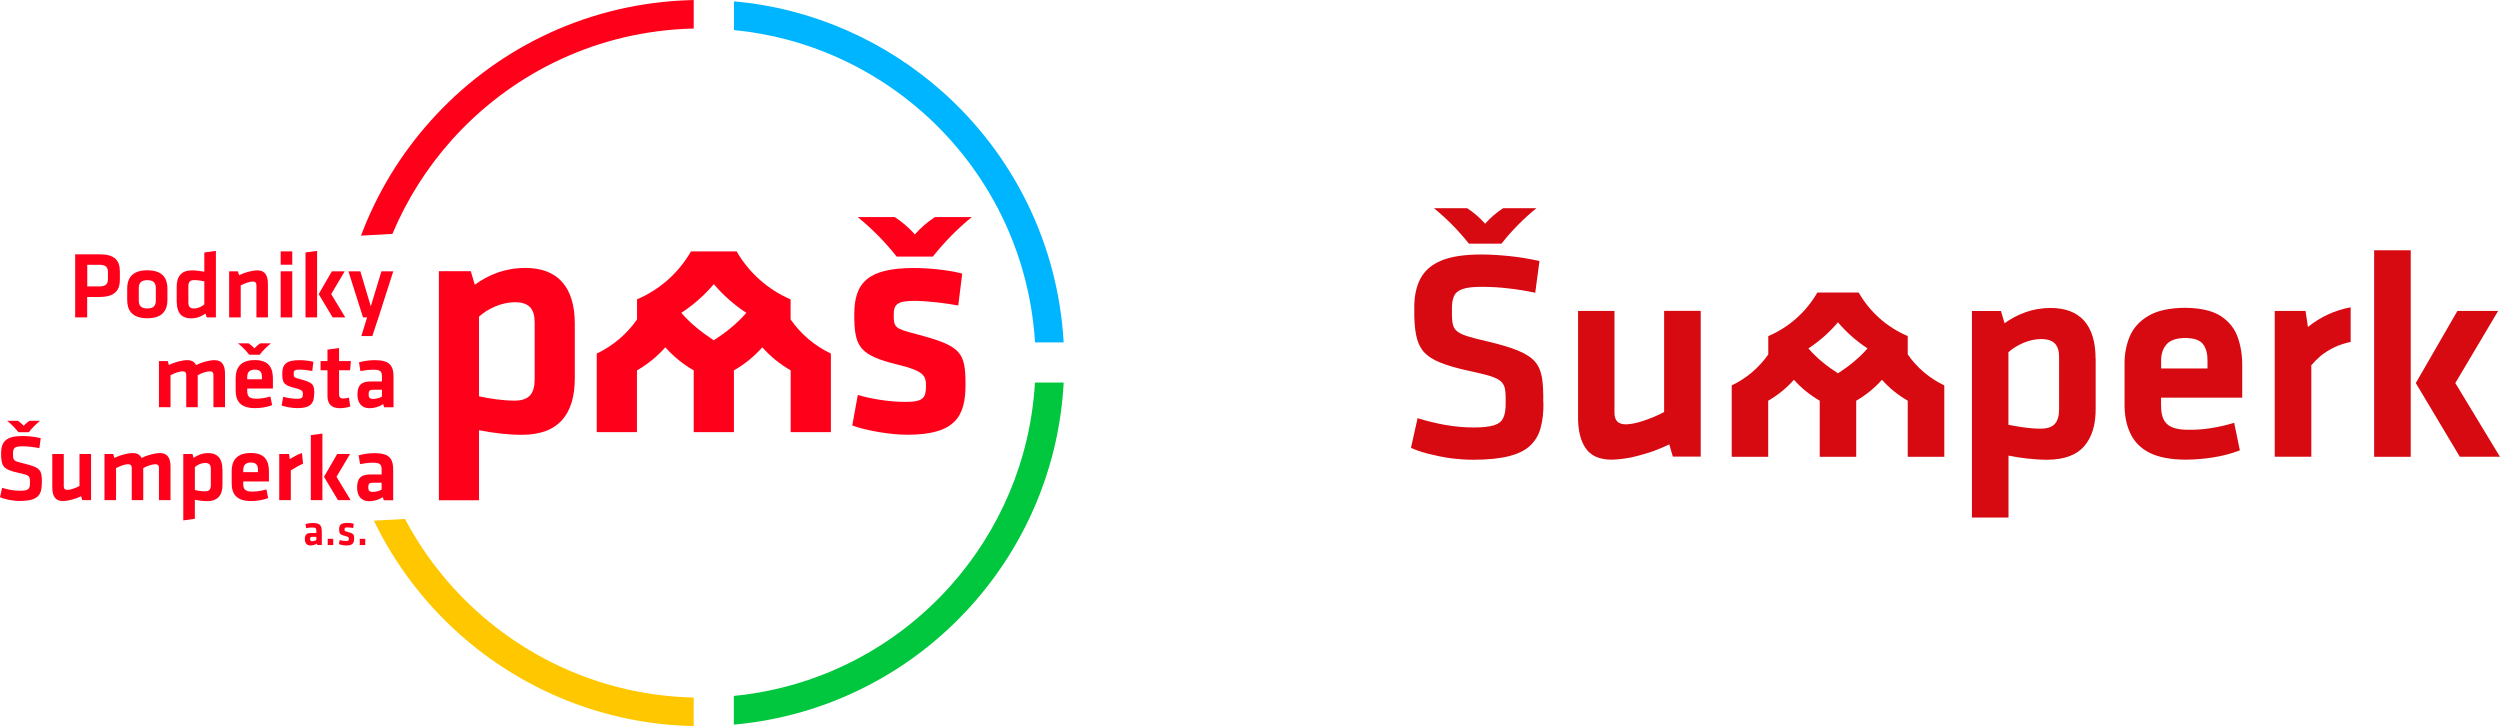 <?xml version="1.0" encoding="UTF-8"?><svg id="a" xmlns="http://www.w3.org/2000/svg" viewBox="0 0 295.98 85.96"><defs><style>.b{fill:#00c73d;}.c{fill:#00b5ff;}.d{fill:#ffc700;}.e,.f{fill:#ff001a;}.g{fill:#d70911;}.f{fill-rule:evenodd;}</style></defs><g><path class="g" d="M248.11,42.45v5.89c.02,1.93-.44,3.42-1.35,4.48-.92,1.06-2.38,1.6-4.36,1.61-.78,0-1.56-.05-2.38-.14-.75-.08-1.5-.2-2.23-.35v7.33h-4.33v-24.45h3.44l.42,1.45c.77-.55,1.61-1,2.5-1.31,.95-.34,1.95-.5,2.96-.5,1.74,0,3.07,.51,3.97,1.52,.89,1.01,1.35,2.5,1.35,4.47m-10.32-.74v8.58c.58,.12,1.21,.23,1.88,.32,.67,.09,1.31,.14,1.95,.14,.78,0,1.33-.19,1.67-.57,.34-.37,.5-.96,.5-1.74v-6.1c.02-.71-.14-1.26-.46-1.63-.32-.37-.89-.57-1.67-.57-.73,.01-1.44,.17-2.11,.46-.69,.3-1.28,.66-1.76,1.1"/><path class="g" d="M290.94,36.81h4.82l-5.07,8.54,5.28,8.72h-4.75l-5.21-8.72,4.93-8.54Z"/><path class="g" d="M255.86,47.98c-.02,1.03,.21,1.79,.71,2.23,.48,.46,1.36,.69,2.66,.67,1.65,.02,3.42-.27,5.28-.82l.67,3.26c-.99,.37-2.04,.66-3.14,.83-1.06,.17-2.13,.26-3.21,.27-1.79,0-3.23-.27-4.31-.8-1.06-.53-1.84-1.31-2.3-2.31-.48-.99-.71-2.18-.69-3.56v-4.57c-.02-1.24,.2-2.36,.62-3.37,.44-1.01,1.19-1.83,2.23-2.43,1.05-.62,2.48-.92,4.31-.94,1.83,.02,3.23,.34,4.22,.97,.97,.64,1.65,1.47,2.02,2.52,.37,1.05,.55,2.2,.53,3.46v3.69h-9.61v.89Zm0-5.21v.85h5.49v-.85c.02-.83-.14-1.49-.51-2-.37-.5-1.06-.74-2.11-.76-1.05,.02-1.79,.26-2.23,.76-.44,.51-.66,1.17-.64,2"/><path class="g" d="M186.81,36.81h4.33v12.05c0,.46,.11,.8,.32,1.03,.21,.23,.57,.35,1.06,.35,.55-.02,1.24-.14,2.07-.43,.82-.27,1.63-.6,2.43-1.03v-11.98h4.33v17.26h-3.3l-.42-1.45c-.73,.35-1.49,.67-2.3,.94-.82,.26-1.61,.48-2.39,.64-.8,.14-1.54,.23-2.21,.23-1.42-.02-2.43-.48-3.03-1.4-.6-.9-.89-2.15-.87-3.71v-12.51Z"/><path class="g" d="M182.73,47.66c.02,1.12-.09,2.09-.32,2.94-.19,.8-.61,1.54-1.2,2.11-.58,.58-1.44,1.01-2.54,1.29-1.08,.28-2.5,.43-4.24,.43-.9,0-1.83-.07-2.77-.19-.88-.13-1.75-.31-2.61-.53-.8-.21-1.47-.44-2-.69l.78-3.51c1.1,.34,2.18,.6,3.28,.8,1.1,.19,2.21,.3,3.39,.3,1.06,0,1.86-.09,2.41-.27,.55-.18,.9-.48,1.08-.9,.2-.42,.28-1.03,.27-1.77,.02-.52,0-1.04-.07-1.56-.07-.41-.23-.71-.5-.96-.27-.25-.69-.44-1.3-.64-.58-.18-1.42-.37-2.46-.6-1.42-.3-2.55-.64-3.42-.99-.87-.34-1.52-.78-1.97-1.29-.44-.53-.74-1.19-.89-2-.16-.81-.23-1.84-.21-3.08-.02-1.44,.23-2.62,.73-3.56,.5-.96,1.33-1.67,2.5-2.15,1.15-.48,2.73-.71,4.71-.71,1.05,0,2.14,.07,3.33,.19,1.19,.12,2.36,.32,3.55,.58l-.5,3.76c-.99-.21-2.02-.39-3.12-.51-1.06-.13-2.12-.19-3.19-.19-.99,0-1.74,.07-2.25,.25-.51,.16-.87,.44-1.05,.83s-.27,.94-.25,1.61c-.02,.53,0,1.05,.07,1.58,.07,.39,.21,.71,.48,.94,.25,.23,.65,.44,1.22,.62,.58,.18,1.36,.39,2.38,.62,1.58,.37,2.82,.74,3.72,1.12,.9,.37,1.56,.81,1.98,1.31,.43,.51,.69,1.15,.82,1.93,.11,.76,.16,1.74,.14,2.91"/><path class="g" d="M177.96,24.65c-.79,.51-1.51,1.13-2.13,1.84-.63-.71-1.34-1.33-2.13-1.84h-3.93c1.53,1.25,2.92,2.66,4.14,4.2h3.85c1.22-1.55,2.61-2.96,4.14-4.2h-3.93Z"/><path class="g" d="M285.41,54.08h-4.33V29.63h4.33v24.45Z"/><path class="g" d="M217.6,34.63h2.45c1.32,2.31,3.36,4.12,5.81,5.16v2.17c1.1,1.58,2.59,2.84,4.33,3.67v3.53h0v4.92h-4.33v-6.64c-1.14-.66-2.18-1.49-3.05-2.48-.88,.99-1.91,1.82-3.05,2.48v6.64h-4.32v-6.64c-1.14-.66-2.18-1.49-3.05-2.48-.88,.99-1.91,1.82-3.05,2.48v6.64h-4.32v-4.92h0v-3.53c1.74-.83,3.23-2.09,4.33-3.67v-2.17c2.45-1.04,4.49-2.86,5.81-5.16h2.45Zm0,9.57c1.31-.85,2.48-1.78,3.5-2.95-1.31-.86-2.49-1.9-3.5-3.09-1.01,1.19-2.19,2.23-3.5,3.09,1.02,1.18,2.19,2.1,3.5,2.95"/><path class="g" d="M278.32,40.48c-1.3,.25-2.53,.82-3.57,1.65-.4,.34-.77,.72-1.11,1.11v10.83h-4.33v-17.26h3.65l.28,1.9c1.47-1.19,3.21-1.99,5.06-2.33v4.1Z"/></g><g><path class="e" d="M56.71,37.49c1.01-.94,2.69-1.71,4.25-1.71,1.75,0,2.34,.86,2.34,2.42v6.7c0,1.71-.66,2.53-2.38,2.53-1.36,0-2.96-.23-4.21-.51v-9.43Zm11.34,.82c0-4.33-2.03-6.59-5.84-6.59-2.38,0-4.33,.78-6,1.99l-.47-1.6h-3.78v27.12h4.75v-8.3c1.48,.31,3.39,.55,5.07,.55,4.4,0,6.27-2.49,6.27-6.7v-6.47Z"/><path class="e" d="M114.31,45.56c0-3.9-.51-4.6-5.81-6-2.57-.66-2.69-.78-2.69-2.3,0-1.17,.35-1.64,2.42-1.64,1.48,0,3.78,.27,5.22,.55l.47-3.78c-1.64-.43-3.94-.66-5.69-.66-5.42,0-7.09,1.68-7.09,5.49s.55,4.83,5.18,5.96c3.08,.74,3.31,1.32,3.31,2.49,0,1.44-.31,1.91-2.42,1.91-1.95,0-4.05-.35-5.65-.82l-.66,3.62c1.75,.62,4.52,1.09,6.55,1.09,5.73,0,6.86-2.26,6.86-5.92"/><path class="f" d="M110.69,25.7c-.88,.57-1.68,1.27-2.38,2.05-.7-.79-1.5-1.48-2.38-2.05h-4.38c1.7,1.39,3.25,2.96,4.61,4.68h4.28c1.36-1.72,2.91-3.29,4.61-4.68h-4.38Z"/><path class="e" d="M84.51,40.29c1.44-.94,2.73-1.96,3.85-3.25-1.44-.94-2.74-2.09-3.85-3.4-1.11,1.31-2.41,2.46-3.85,3.4,1.12,1.29,2.41,2.31,3.85,3.25m0-10.53h2.7c1.45,2.52,3.7,4.53,6.39,5.68v2.38c1.21,1.73,2.85,3.13,4.77,4.04v3.89h0v5.41h-4.76v-7.31c-1.26-.72-2.4-1.65-3.36-2.73-.96,1.08-2.1,2.01-3.36,2.73v7.31h-4.76v-7.31c-1.26-.72-2.4-1.65-3.36-2.73-.96,1.08-2.1,2.01-3.36,2.73v7.31h-4.76v-5.41h0v-3.89c1.92-.91,3.56-2.31,4.77-4.04v-2.38c2.7-1.15,4.95-3.16,6.39-5.68h2.7Z"/><path class="d" d="M82.13,85.96c-10.6-.2-20.35-4.29-27.8-10.95-4.16-3.73-7.6-8.26-10.07-13.37l3.69-.2c2.21,4.19,5.15,7.93,8.64,11.05,6.84,6.12,15.8,9.88,25.54,10.09v3.38Z"/><path class="b" d="M125.93,45.3c-.53,10.04-4.54,19.25-10.9,26.35-7.02,7.85-16.92,13.13-28.15,14.14v-3.4c10.22-1,19.22-5.84,25.62-13,5.82-6.5,9.5-14.91,10.03-24.1h3.39Z"/><path class="c" d="M86.89,.16c9.43,.84,18.05,4.76,24.79,10.79,8.18,7.32,13.57,17.76,14.25,29.59h-3.39c-.67-10.82-5.62-20.36-13.11-27.07-6.13-5.49-13.96-9.08-22.53-9.91V.16Z"/><path class="e" d="M80.63,.06c.5-.03,1-.05,1.5-.06V3.38c-.44,0-.87,.03-1.31,.05-10.92,.6-20.56,5.58-27.32,13.13-2.93,3.27-5.32,7.03-7.04,11.13l-3.72,.21c1.89-5.04,4.7-9.64,8.24-13.59C58.31,6.11,68.78,.71,80.63,.06"/><path class="e" d="M12.78,32.24v.76c0,.62-.24,.91-1.03,.91h-1.42v-2.56h1.42c.77,0,1.03,.27,1.03,.89m-3.87,5.34h1.41v-2.42h1.44c1.74,0,2.43-.71,2.43-2.01v-1.02c0-1.31-.64-2.02-2.37-2.02h-2.92v7.47Z"/><path class="e" d="M18.45,34.11v1.47c0,.62-.28,.94-1.01,.94s-1.01-.33-1.01-.94v-1.47c0-.62,.28-.94,1.01-.94s1.01,.33,1.01,.94m1.37,1.42v-1.38c0-1.12-.5-2.15-2.38-2.15s-2.38,1.03-2.38,2.15v1.38c0,1.12,.5,2.15,2.38,2.15s2.38-1.03,2.38-2.15Z"/><path class="e" d="M24.19,36.03c-.29,.27-.77,.49-1.22,.49-.5,0-.67-.25-.67-.7v-1.93c0-.49,.19-.73,.68-.73,.39,0,.85,.07,1.21,.15v2.71Zm-3.26-.24c0,1.24,.58,1.9,1.68,1.9,.68,0,1.24-.22,1.73-.57l.13,.46h1.09v-7.88l-1.37,.19v2.28c-.43-.09-.98-.16-1.46-.16-1.27,0-1.81,.72-1.81,1.93v1.86Z"/><path class="e" d="M31.72,37.58v-3.96c0-.98-.33-1.61-1.23-1.61-.64,0-1.5,.24-2.19,.57l-.13-.46h-1.04v5.46h1.37v-3.79c.49-.26,1.09-.46,1.42-.46,.31,0,.44,.15,.44,.44v3.81h1.37Z"/><path class="e" d="M34.6,31.34v-1.58h-1.37v1.58h1.37Zm0,6.24v-5.46h-1.37v5.46h1.37Z"/><path class="e" d="M39.29,32.12l-1.56,2.7,1.65,2.76h1.5l-1.67-2.76,1.6-2.7h-1.53Zm-1.75,5.46v-7.88l-1.37,.19v7.69h1.37Z"/><polygon class="e" points="46.56 32.12 45.16 32.12 43.9 36.27 42.66 32.12 41.25 32.12 42.98 37.58 43.46 37.58 42.78 39.79 44.08 39.79 44.81 37.58 46.56 32.12"/><path class="e" d="M23.41,48.21v-3.79c.43-.25,1.09-.46,1.42-.46,.31,0,.44,.15,.44,.44v3.81h1.37v-3.96c0-.98-.33-1.61-1.23-1.61-.66,0-1.54,.25-2.2,.58-.18-.37-.5-.58-1.03-.58-.64,0-1.5,.24-2.19,.57l-.13-.46h-1.04v5.46h1.37v-3.79c.49-.26,1.09-.46,1.42-.46,.31,0,.44,.15,.44,.44v3.81h1.37Z"/><path class="e" d="M37.21,46.62c0-1.12-.15-1.32-1.67-1.73-.74-.19-.77-.22-.77-.66,0-.34,.1-.47,.7-.47,.43,0,1.09,.08,1.5,.16l.13-1.09c-.47-.12-1.13-.19-1.64-.19-1.56,0-2.04,.48-2.04,1.58s.16,1.39,1.49,1.72c.89,.21,.95,.38,.95,.72,0,.41-.09,.55-.7,.55-.56,0-1.17-.1-1.63-.24l-.19,1.04c.5,.18,1.3,.31,1.88,.31,1.65,0,1.97-.65,1.97-1.7"/><path class="e" d="M41.31,47.07c-.24,.07-.48,.11-.68,.11-.36,0-.49-.19-.49-.48v-2.86h1.31l.09-1.09h-1.4v-1.55l-1.37,.19v1.36h-.82v1.09h.82v3.04c0,.98,.5,1.45,1.5,1.45,.35,0,.91-.09,1.2-.21l-.16-1.04Z"/><path class="e" d="M45.22,46.95c-.26,.15-.63,.28-1.03,.28-.43,0-.55-.17-.55-.55,0-.41,.12-.54,.57-.54h1.01v.81Zm1.37-2.34c0-1.37-.5-1.97-2.22-1.97-.61,0-1.36,.1-1.87,.26l.17,1.04c.48-.1,1.02-.17,1.51-.17,.87,0,1.04,.21,1.04,.82v.57h-1.31c-1.11,0-1.59,.43-1.59,1.54,0,.94,.43,1.63,1.42,1.63,.55,0,1.13-.16,1.63-.48l.1,.37h1.12v-3.6Z"/><path class="e" d="M29.27,44.63c0-.52,.24-.87,.91-.87s.83,.36,.83,.87v.27h-1.74v-.27Zm0,1.65v-.28h3.04v-1.17c0-1.18-.39-2.2-2.14-2.2s-2.27,.98-2.27,2.13v1.45c0,1.31,.59,2.11,2.31,2.11,.65,0,1.39-.11,2.01-.35l-.21-1.03c-.59,.18-1.14,.26-1.67,.26-.83,0-1.07-.26-1.07-.92Z"/><path class="e" d="M4.96,57.18c0-1.49-.1-1.82-2.11-2.3-1.29-.31-1.31-.34-1.31-1.19,0-.65,.17-.85,1.12-.85,.65,0,1.38,.09,2,.22l.16-1.19c-.74-.17-1.53-.25-2.18-.25-1.9,0-2.51,.67-2.51,2.03,0,1.58,.25,1.93,2.05,2.33,1.35,.29,1.37,.36,1.37,1.19,0,.72-.17,.93-1.19,.93-.74,0-1.41-.13-2.11-.35l-.25,1.11c.49,.24,1.48,.45,2.33,.45,2.21,0,2.62-.73,2.62-2.14"/><path class="e" d="M6.19,53.75v3.96c0,.98,.33,1.61,1.23,1.61,.64,0,1.5-.24,2.19-.57l.13,.46h1.04v-5.46h-1.37v3.79c-.49,.26-1.09,.46-1.42,.46-.31,0-.44-.15-.44-.44v-3.81h-1.37Z"/><path class="e" d="M16.96,59.21v-3.79c.43-.25,1.09-.46,1.42-.46,.31,0,.44,.15,.44,.44v3.81h1.37v-3.96c0-.98-.33-1.61-1.23-1.61-.66,0-1.54,.25-2.2,.58-.18-.37-.5-.58-1.03-.58-.64,0-1.5,.24-2.19,.57l-.13-.46h-1.04v5.46h1.37v-3.79c.49-.26,1.09-.46,1.42-.46,.31,0,.44,.15,.44,.44v3.81h1.37Z"/><path class="e" d="M23.07,55.3c.29-.27,.77-.49,1.22-.49,.5,0,.67,.25,.67,.7v1.93c0,.49-.19,.73-.68,.73-.39,0-.85-.07-1.21-.15v-2.71Zm3.26,.24c0-1.24-.58-1.9-1.68-1.9-.68,0-1.24,.22-1.73,.57l-.13-.46h-1.09v7.86l1.37-.19v-2.25c.43,.09,.98,.16,1.46,.16,1.27,0,1.81-.72,1.81-1.93v-1.86Z"/><path class="e" d="M28.8,55.63c0-.52,.24-.87,.91-.87s.83,.36,.83,.87v.27h-1.74v-.27Zm0,1.65v-.28h3.04v-1.17c0-1.18-.39-2.2-2.14-2.2s-2.27,.98-2.27,2.13v1.45c0,1.31,.59,2.11,2.31,2.11,.65,0,1.39-.11,2.01-.35l-.21-1.03c-.59,.18-1.14,.26-1.67,.26-.83,0-1.07-.26-1.07-.92Z"/><path class="e" d="M35.75,53.64c-.48,.13-1.13,.52-1.44,.72l-.09-.61h-1.16v5.46h1.37v-3.52c.49-.31,.92-.56,1.45-.8l-.13-1.26Z"/><path class="e" d="M39.92,53.75l-1.56,2.7,1.65,2.76h1.5l-1.67-2.76,1.6-2.7h-1.53Zm-1.75,5.46v-7.88l-1.37,.19v7.69h1.37Z"/><path class="e" d="M45.18,57.96c-.26,.15-.63,.28-1.03,.28-.43,0-.55-.17-.55-.55,0-.41,.12-.54,.57-.54h1.01v.81Zm1.37-2.34c0-1.37-.5-1.97-2.22-1.97-.61,0-1.36,.1-1.87,.26l.17,1.04c.48-.1,1.02-.17,1.51-.17,.87,0,1.04,.21,1.04,.82v.57h-1.31c-1.11,0-1.59,.43-1.59,1.54,0,.94,.43,1.63,1.42,1.63,.55,0,1.13-.16,1.63-.48l.1,.37h1.12v-3.6Z"/><path class="e" d="M37.45,63.94c-.12,.07-.29,.13-.48,.13-.2,0-.26-.08-.26-.26,0-.19,.06-.25,.27-.25h.47v.38Zm.64-1.1c0-.64-.24-.92-1.04-.92-.28,0-.64,.05-.88,.12l.08,.49c.23-.05,.48-.08,.71-.08,.41,0,.49,.1,.49,.38v.27h-.61c-.52,0-.75,.2-.75,.72,0,.44,.2,.76,.67,.76,.26,0,.53-.07,.76-.23l.05,.17h.53v-1.69Z"/><rect class="e" x="38.8" y="63.79" width=".65" height=".74"/><path class="e" d="M41.93,63.78c0-.53-.07-.62-.78-.81-.35-.09-.36-.1-.36-.31,0-.16,.05-.22,.33-.22,.2,0,.51,.04,.7,.07l.06-.51c-.22-.06-.53-.09-.77-.09-.73,0-.96,.23-.96,.74s.07,.65,.7,.8c.41,.1,.45,.18,.45,.34,0,.19-.04,.26-.33,.26-.26,0-.55-.05-.76-.11l-.09,.49c.24,.08,.61,.15,.88,.15,.77,0,.92-.3,.92-.8"/><rect class="e" x="42.59" y="63.79" width=".65" height=".74"/><path class="f" d="M3.48,49.82c-.25,.17-.48,.36-.68,.59-.2-.23-.43-.42-.68-.59H.85c.49,.4,.94,.85,1.33,1.35h1.23c.39-.5,.84-.95,1.33-1.35h-1.26Z"/><path class="f" d="M30.8,40.65c-.25,.17-.48,.36-.68,.59-.2-.23-.43-.42-.68-.59h-1.26c.49,.4,.94,.85,1.33,1.35h1.23c.39-.5,.84-.95,1.33-1.35h-1.26Z"/></g></svg>